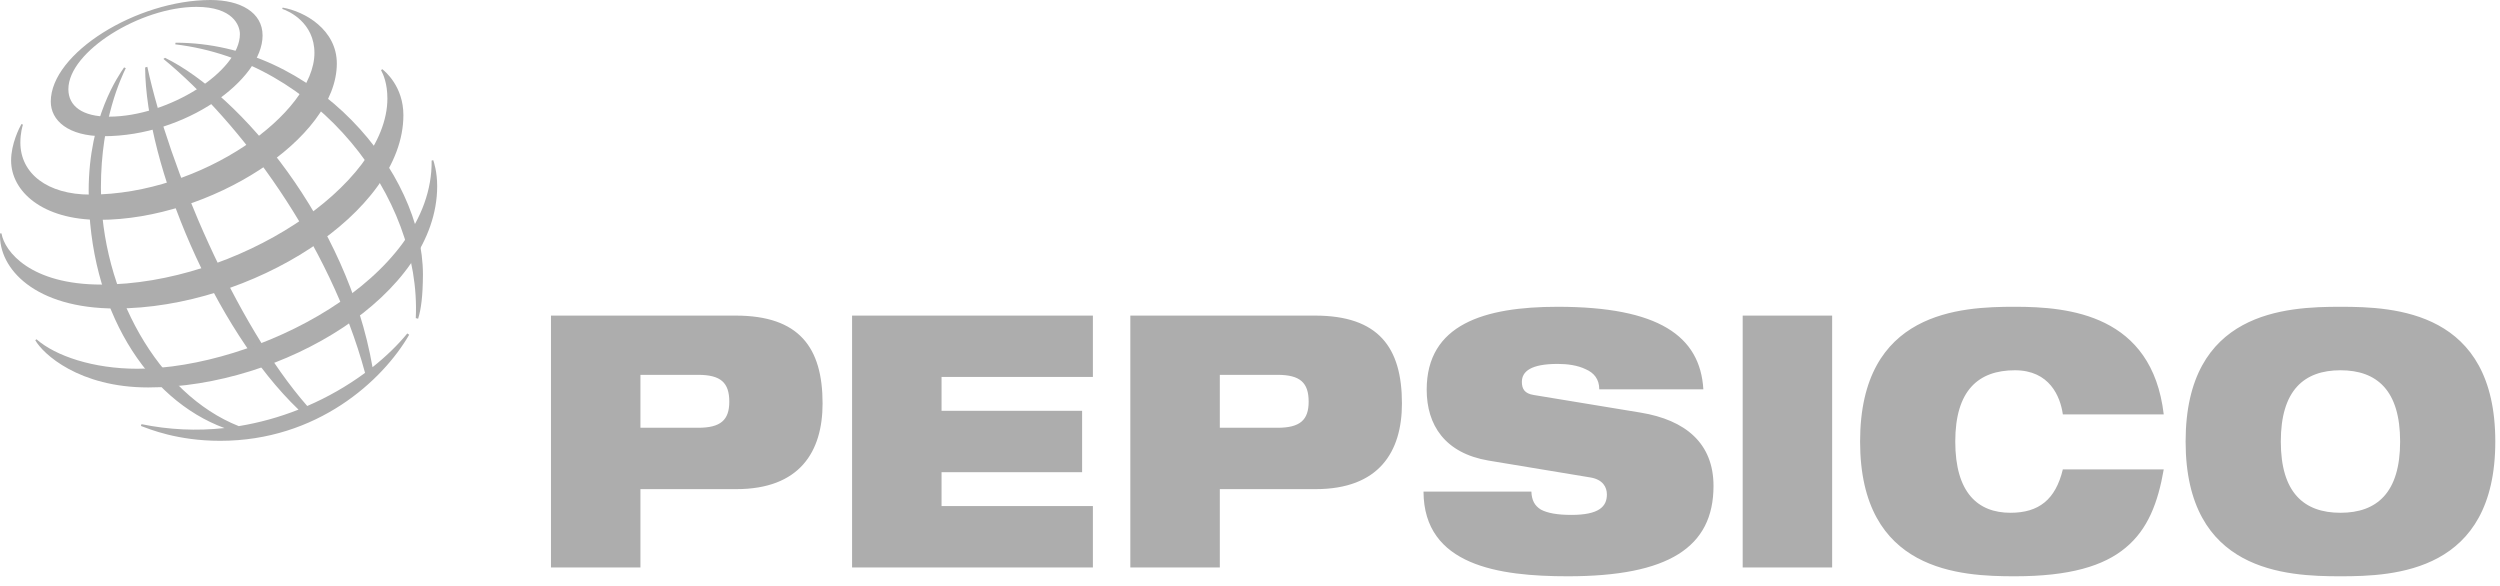 <?xml version="1.0" encoding="UTF-8"?>
<svg xmlns="http://www.w3.org/2000/svg" width="226" height="53" viewBox="0 0 226 53" fill="none">
  <path fill-rule="evenodd" clip-rule="evenodd" d="M57.896 33.886H63.117C65.153 33.886 65.928 34.589 65.928 36.31C65.928 37.968 65.153 38.67 63.117 38.67H57.896V33.886ZM49.808 51.298H57.896V44.218H66.56C72.296 44.218 74.361 40.839 74.361 36.471C74.361 31.399 72.237 28.53 66.501 28.53H49.808V51.298ZM77.028 28.53H98.797V34.077H85.116V37.139H97.823V42.689H85.116V45.75H98.797V51.298H77.028V28.53ZM110.271 33.886H115.491C117.527 33.886 118.302 34.589 118.302 36.31C118.302 37.968 117.527 38.67 115.491 38.67H110.271V33.886ZM102.182 51.298H110.271V44.218H118.932C124.67 44.218 126.735 40.839 126.735 36.471C126.735 31.399 124.612 28.53 118.875 28.53H102.182V51.298ZM134.564 41.636C130.607 40.965 128.973 38.414 128.973 35.226C128.973 29.326 134.165 27.733 140.817 27.733C149.937 27.733 153.695 30.378 153.983 35.194H144.574C144.574 34.269 144.087 33.694 143.342 33.376C142.625 33.026 141.708 32.898 140.817 32.898C138.408 32.898 137.577 33.567 137.577 34.525C137.577 35.161 137.834 35.578 138.637 35.705L148.303 37.298C152.377 37.968 154.901 40.073 154.901 43.93C154.901 49.481 150.828 52.096 141.735 52.096C135.511 52.096 128.713 51.139 128.685 44.442H138.437C138.464 45.207 138.724 45.717 139.298 46.068C139.899 46.387 140.788 46.547 142.05 46.547C144.574 46.547 145.263 45.781 145.263 44.697C145.263 44.027 144.889 43.358 143.802 43.167L134.564 41.636ZM157.539 28.53H165.626V51.298H157.539V28.53ZM195.602 42.433C195.085 45.431 194.166 47.855 192.158 49.512C190.18 51.171 187.082 52.096 182.149 52.096C177.245 52.096 168.152 51.712 168.152 39.915C168.152 28.115 177.245 27.732 182.149 27.732C187.024 27.732 194.54 28.433 195.602 37.459H186.481C186.251 35.831 185.274 33.472 182.149 33.472C178.849 33.472 176.756 35.289 176.756 39.914C176.756 44.538 178.793 46.355 181.747 46.355C184.3 46.355 185.82 45.175 186.48 42.433H195.602V42.433ZM206.185 39.915C206.185 35.29 208.279 33.472 211.578 33.472C214.876 33.472 216.971 35.29 216.971 39.915C216.971 44.539 214.876 46.355 211.578 46.355C208.279 46.355 206.185 44.539 206.185 39.915ZM197.579 39.915C197.579 51.712 206.672 52.096 211.578 52.096C216.483 52.096 225.575 51.713 225.575 39.915C225.575 28.115 216.483 27.733 211.578 27.733C206.672 27.733 197.579 28.115 197.579 39.915ZM37.586 28.756C38.108 17.832 28.688 5.53 15.845 4.01L15.867 3.86C28.528 3.86 38.234 15.581 38.234 24.828C38.222 26.753 38.07 27.946 37.799 28.812L37.586 28.756ZM36.819 30.144C35.977 31.173 34.917 32.21 33.676 33.194C31.393 20.061 21.742 8.577 14.919 5.225L14.773 5.327C21.635 10.959 29.819 21.896 33.001 33.709C31.378 34.901 29.624 35.905 27.774 36.702C21.299 29.318 15.263 15.078 13.318 6.041L13.12 6.101C13.164 14.873 19.392 29.763 26.986 37.029C25.244 37.718 23.433 38.219 21.585 38.522C14.305 35.638 9.123 26.401 9.123 16.938C9.123 10.761 11.006 6.94 11.371 6.158L11.215 6.096C10.775 6.763 8.016 10.582 8.016 17.251C8.016 27.947 13.29 36.122 20.293 38.697C17.789 38.972 15.257 38.853 12.79 38.344L12.738 38.507C13.487 38.783 16.028 39.85 19.905 39.85C28.675 39.85 34.603 34.401 36.99 30.26L36.819 30.144Z" fill="#ADADAD"></path>
  <path fill-rule="evenodd" clip-rule="evenodd" d="M19.033 0C12.385 0 4.59 4.798 4.59 9.184C4.59 10.88 6.142 12.313 9.354 12.313C16.81 12.313 23.737 7.191 23.737 3.207C23.737 1.111 21.724 0 19.033 0ZM21.687 3.083C21.687 6.441 15.239 10.546 9.849 10.546C7.468 10.546 6.181 9.608 6.181 8.062C6.181 4.656 12.702 0.621 17.758 0.621C21.054 0.621 21.687 2.299 21.687 3.083Z" fill="#ADADAD"></path>
  <path fill-rule="evenodd" clip-rule="evenodd" d="M1.939 11.214C1.752 11.538 1.004 13.003 1.004 14.504C1.004 17.289 3.817 19.874 8.992 19.874C18.948 19.874 30.449 12.546 30.449 5.744C30.449 2.691 27.559 1.031 25.552 0.688L25.514 0.807C26.139 1.004 28.425 2.067 28.425 4.787C28.425 10.207 18.27 17.591 8.155 17.591C4.282 17.591 1.842 15.68 1.842 12.895C1.842 12.014 2.026 11.434 2.074 11.266L1.939 11.214Z" fill="#ADADAD"></path>
  <path fill-rule="evenodd" clip-rule="evenodd" d="M34.554 6.253C34.827 6.46 36.467 7.827 36.467 10.411C36.467 19.223 22.66 27.887 10.455 27.887C3.176 27.887 -0.142 24.293 0.005 21.102H0.135C0.42 22.759 2.784 25.725 9.154 25.725C21.375 25.725 35.02 16.759 35.02 8.904C35.02 7.557 34.654 6.717 34.448 6.344L34.554 6.253Z" fill="#ADADAD"></path>
  <path fill-rule="evenodd" clip-rule="evenodd" d="M39.166 14.479C39.224 14.667 39.521 15.511 39.521 16.832C39.521 26.634 25.549 35.025 13.397 35.025C7.143 35.025 3.877 31.987 3.188 30.754L3.299 30.671C5.029 32.185 8.438 33.335 12.416 33.335C23.148 33.335 39.162 25.17 39.019 14.515L39.166 14.479Z" fill="#ADADAD"></path>
</svg>
